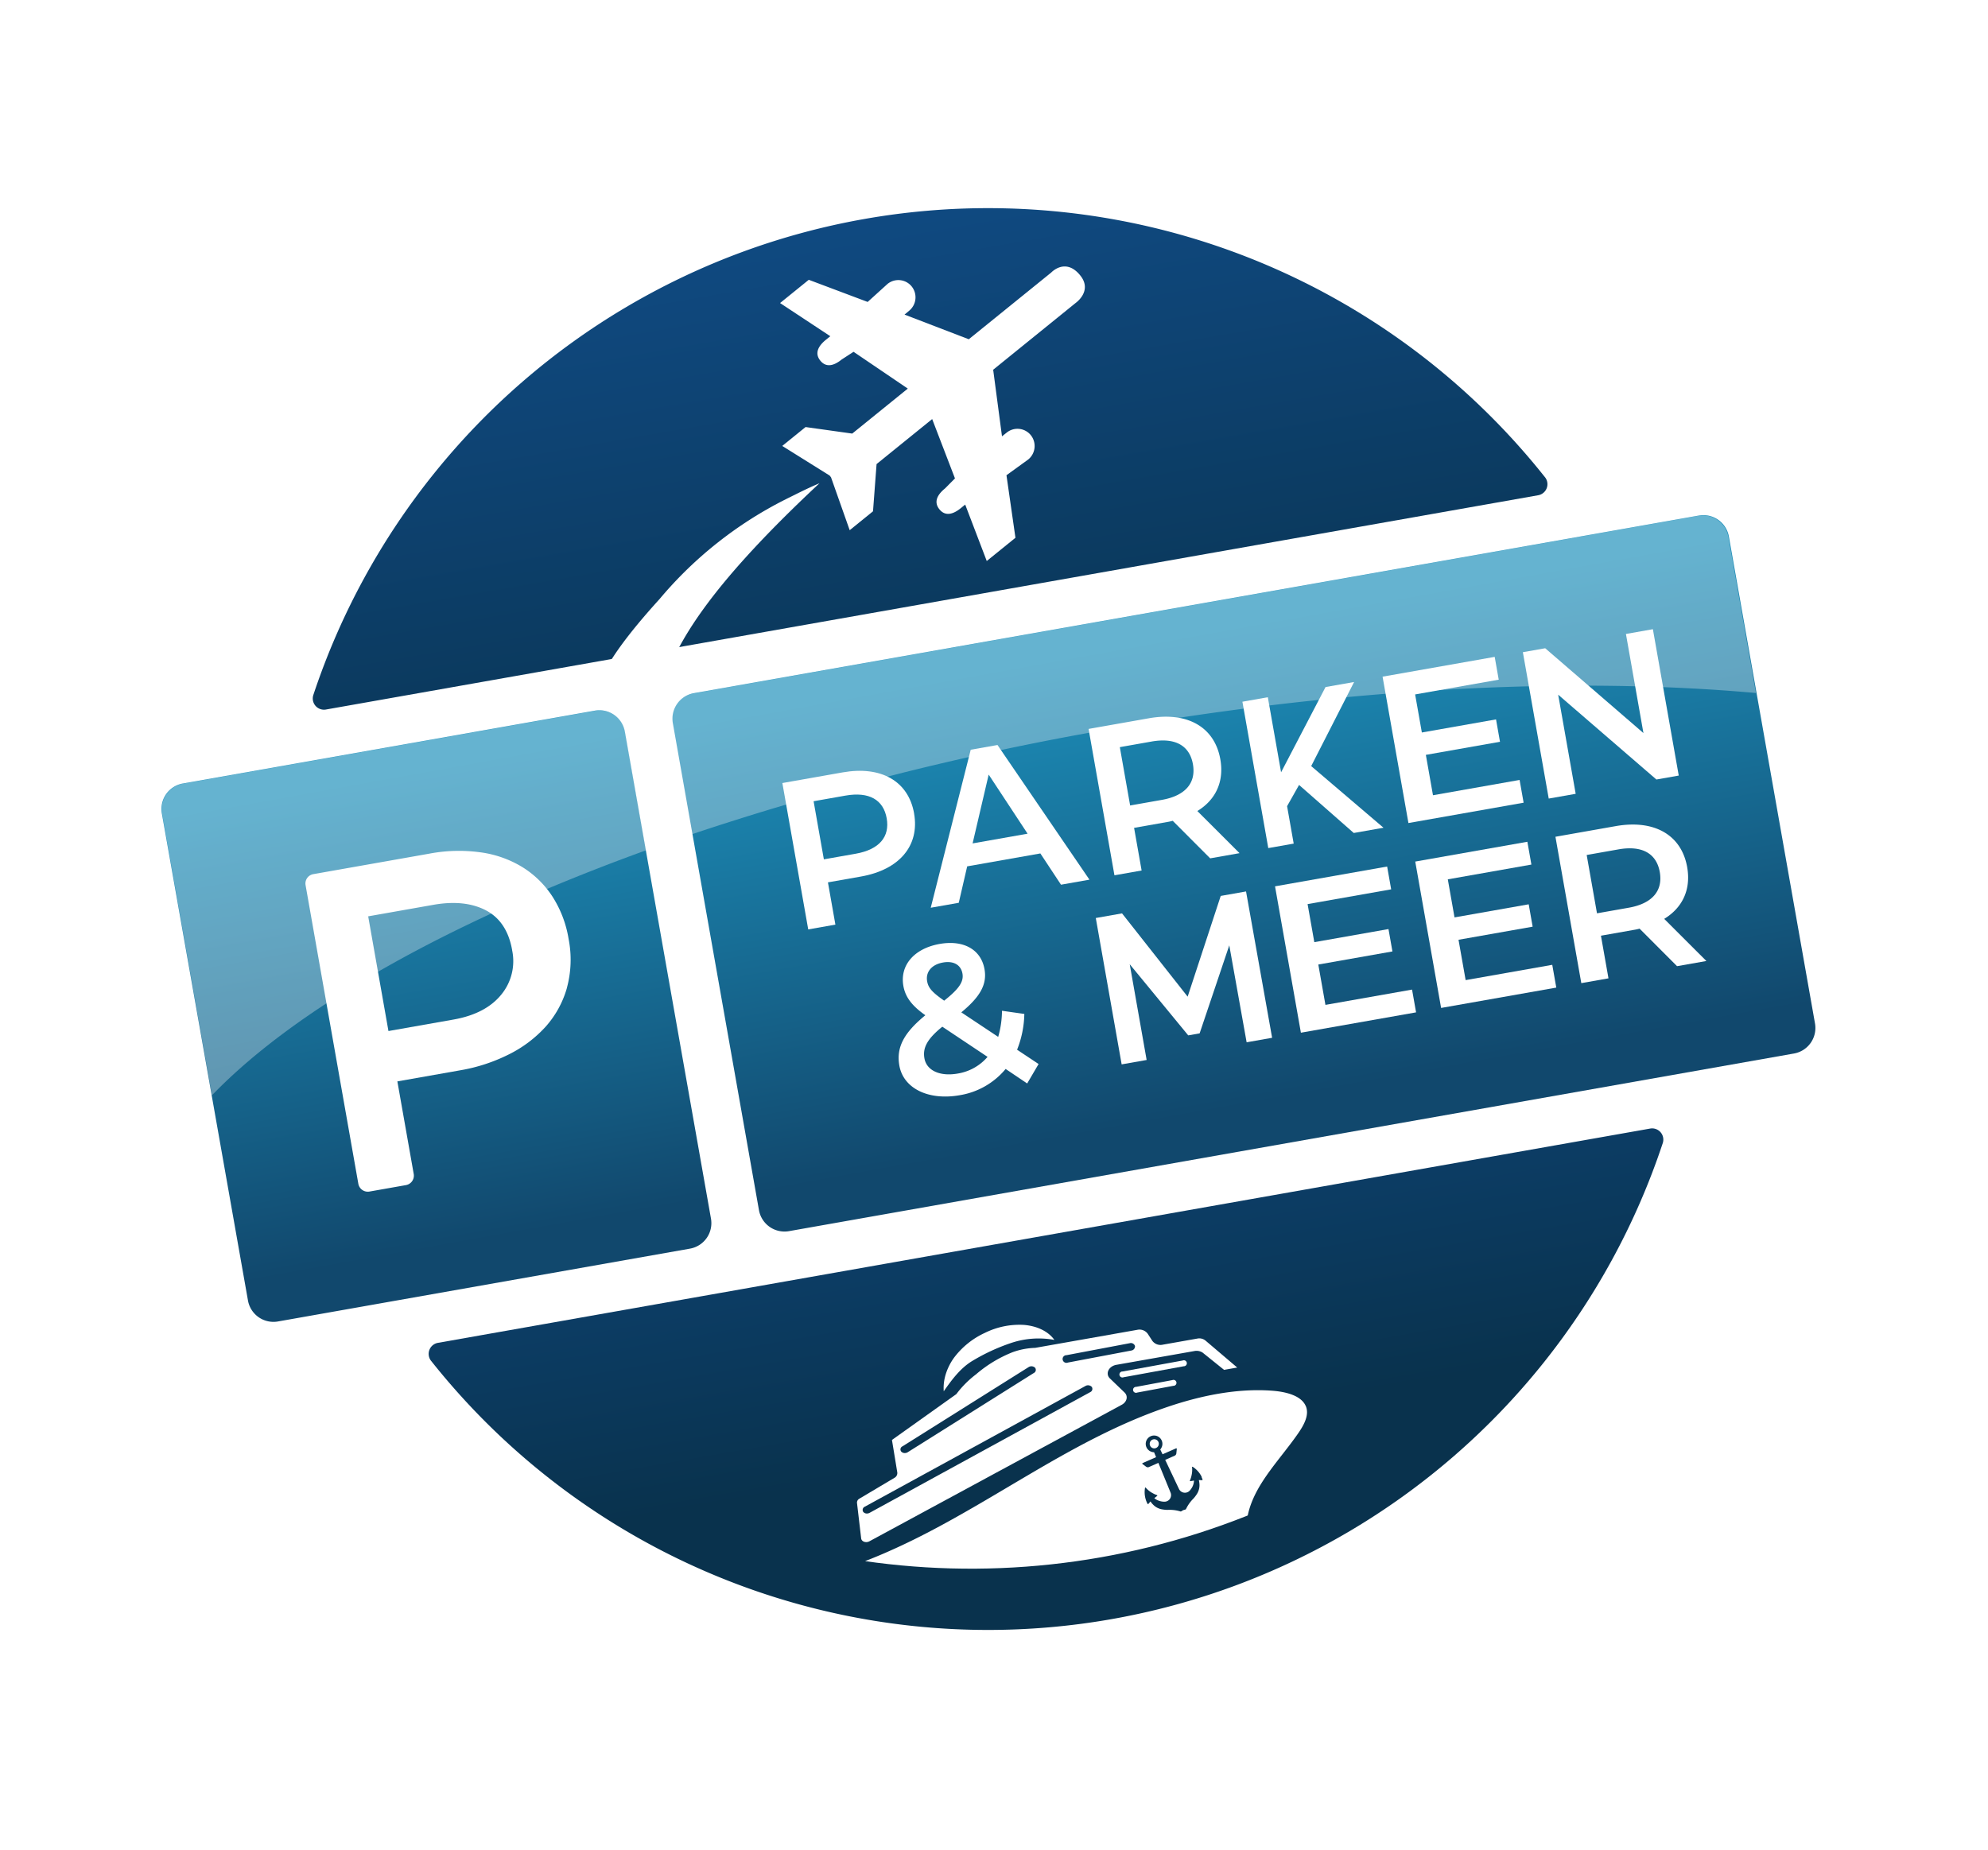 <?xml version="1.0" encoding="UTF-8"?>
<svg xmlns="http://www.w3.org/2000/svg" xmlns:xlink="http://www.w3.org/1999/xlink" width="556.41" height="517.939" viewBox="0 0 556.41 517.939">
  <defs>
    <filter id="Path_1" x="0" y="0" width="556.41" height="517.939" filterUnits="userSpaceOnUse">
      <feOffset dx="1.79" dy="1.79"></feOffset>
      <feGaussianBlur stdDeviation="3.33" result="blur"></feGaussianBlur>
      <feFlood flood-color="#030303" flood-opacity="0.62"></feFlood>
      <feComposite operator="in" in2="blur"></feComposite>
      <feComposite in="SourceGraphic"></feComposite>
    </filter>
    <linearGradient id="linear-gradient" x1="0.505" y1="2.914" x2="0.505" y2="-1.205" gradientUnits="objectBoundingBox">
      <stop offset="0" stop-color="#11486d"></stop>
      <stop offset="0.99" stop-color="#1d8fba"></stop>
    </linearGradient>
    <linearGradient id="linear-gradient-2" x1="0.502" y1="0.92" x2="0.502" y2="0.042" xlink:href="#linear-gradient"></linearGradient>
    <linearGradient id="linear-gradient-3" x1="0.501" y1="-1.276" x2="0.501" y2="1.527" gradientUnits="objectBoundingBox">
      <stop offset="0" stop-color="#155dac"></stop>
      <stop offset="1" stop-color="#09324d"></stop>
    </linearGradient>
    <linearGradient id="linear-gradient-4" x1="0.501" y1="-1.683" x2="0.501" y2="0.538" xlink:href="#linear-gradient-3"></linearGradient>
    <clipPath id="clip-path">
      <path id="Path_12" data-name="Path 12" d="M50.536,279.046A208.859,208.859,0,0,0,418.024,279a3.3,3.3,0,0,0-2.915-4.846L53.462,274.2a3.291,3.291,0,0,0-2.915,4.845Z" transform="translate(-50.144 -274.15)" fill="none"></path>
    </clipPath>
    <linearGradient id="linear-gradient-5" x1="0.501" y1="0.92" x2="0.501" y2="0.042" xlink:href="#linear-gradient"></linearGradient>
  </defs>
  <g id="Group_453" data-name="Group 453" transform="matrix(0.985, -0.174, 0.174, 0.985, 8.2, 89.844)">
    <g transform="matrix(0.98, 0.17, -0.17, 0.98, 7.53, -89.9)" filter="url(#Path_1)">
      <path id="Path_1-2" data-name="Path 1" d="M237.861,422.737h.173A211.344,211.344,0,0,0,421.122,311.791a15.5,15.5,0,0,0,1.382-11.438h27.864a19.825,19.825,0,0,0,19.8-19.808l-.02-138.4a19.825,19.825,0,0,0-19.808-19.8H422.453a15.733,15.733,0,0,0-1.371-11.468,211.463,211.463,0,0,0-372.059.081A15.674,15.674,0,0,0,47.672,122.4H19.808A19.827,19.827,0,0,0,0,142.213l.02,138.4a19.825,19.825,0,0,0,19.808,19.8H47.692a15.481,15.481,0,0,0,1.392,11.448,211.3,211.3,0,0,0,183.1,110.875h.173" transform="matrix(0.98, -0.17, 0.17, 0.98, 8.2, 89.84)" fill="#fff"></path>
    </g>
    <path id="Path_2" data-name="Path 2" d="M101.4,194.073a14.744,14.744,0,0,1-5.242,11.844q-5.226,4.464-14.282,4.469H63.39v-32.6H81.878q8.914,0,14.211,4.053c3.555,2.733,5.313,6.816,5.323,12.23Z" transform="translate(1.002 2.81)" fill="url(#linear-gradient)"></path>
    <path id="Path_3" data-name="Path 3" d="M136.664,132.84,19.6,132.86a7.244,7.244,0,0,0-7.253,7.253l.02,138.4a7.244,7.244,0,0,0,7.253,7.253l117.061-.02a7.244,7.244,0,0,0,7.253-7.253l-.02-138.4A7.244,7.244,0,0,0,136.664,132.84Zm-21.18,75.037a27.631,27.631,0,0,1-7.761,9.671,34.712,34.712,0,0,1-11.5,5.851,48.211,48.211,0,0,1-14.069,2.011H64.2V251.73a2.692,2.692,0,0,1-2.682,2.682H51.144a2.692,2.692,0,0,1-2.682-2.682v-84.87a2.66,2.66,0,0,1,2.672-2.661H84.025a44.363,44.363,0,0,1,14.231,2.123,30.2,30.2,0,0,1,10.828,6.115,26.951,26.951,0,0,1,6.836,9.548,31.218,31.218,0,0,1,2.4,12.494,30.146,30.146,0,0,1-2.854,13.409Z" transform="translate(0.195 2.099)" fill="url(#linear-gradient-2)"></path>
    <path id="Path_4" data-name="Path 4" d="M409.121,116.683a198.914,198.914,0,0,0-350,.051,3.137,3.137,0,0,0,2.783,4.612l344.439-.051a3.142,3.142,0,0,0,2.783-4.612Z" transform="translate(0.928 0.195)" fill="url(#linear-gradient-3)"></path>
    <path id="Path_5" data-name="Path 5" d="M59.146,301.463a198.914,198.914,0,0,0,350-.051,3.137,3.137,0,0,0-2.783-4.612l-344.439.051a3.142,3.142,0,0,0-2.783,4.612Z" transform="translate(0.929 4.691)" fill="url(#linear-gradient-4)"></path>
    <path id="Path_6" data-name="Path 6" d="M235.652,60.991l-17.513,9.7L205.6,66.619l-7.344,4.073,11.611,10.463.3.569,2.57,15.471,7.344-4.073,3.281-12.84,17.513-9.7,3.393,17.462-3.261,2.3c-2.336,1.3-3.819,3.108-2.539,5.445s3.6,2.052,5.932.752l1.412-.782,3.19,16.6,9.041-5.008.569-17.675,6.745-3.271a4.86,4.86,0,0,0,1.92-6.572,4.8,4.8,0,0,0-6.552-1.879l-1.453.782.813-18.782,25.984-14.394s5.292-2.438,2.621-7.324c-3.169-5.8-7.862-2.255-7.862-2.255L254.85,50.366l-16.507-9.924,1.432-.823a4.86,4.86,0,0,0,1.92-6.572,4.8,4.8,0,0,0-6.552-1.879L228.8,35.16l-15.146-8.97L204.609,31.2l12.23,11.59-1.412.782c-2.336,1.3-3.819,3.108-2.539,5.445s3.6,2.052,5.932.752l3.667-1.554L235.642,61Z" transform="translate(3.133 0.414)" fill="#fff" fill-rule="evenodd"></path>
    <g id="Group_1" data-name="Group 1" transform="translate(50.936 278.483)" clip-path="url(#clip-path)">
      <path id="Path_7" data-name="Path 7" d="M296.416,355.74c-.691-3.129-4.754-4.947-8.523-5.9-9.609-2.438-20.022-2.123-29.926-.579-14.628,2.276-28.371,7.09-41.81,12.108-8.736,3.261-17.441,6.643-26.36,9.6-5.14,1.7-10.361,3.261-15.684,4.551-.447.112-.894.223-1.351.325a133.308,133.308,0,0,1-15.349,2.712,9.472,9.472,0,0,0,1.473,7.425,12.258,12.258,0,0,0,3.758,3.515H274.018c-.366-5.221,2.5-10.28,6.288-14.526,3.85-4.317,8.665-8.035,12.769-12.2,2-2.032,3.921-4.48,3.352-7.029Z" transform="translate(-48.452 -272.982)" fill="#fff"></path>
      <path id="Path_8" data-name="Path 8" d="M271.715,333.02a2.7,2.7,0,0,0-2.021-.853H259.84a2.843,2.843,0,0,1-2.682-1.544l-.955-2.245a2.864,2.864,0,0,0-2.682-1.544H224.53a20.3,20.3,0,0,0-6.511.112,36.162,36.162,0,0,0-11.1,4.317,27.829,27.829,0,0,0-6.369,4.48l-19.971,9.5-.112,9.223a1.527,1.527,0,0,1-1.077,1.351l-10.636,4.023a1.25,1.25,0,0,0-.874,1.056l-.579,9.985c-.051.9,1.077,1.544,2.123,1.2l76.084-25.314c1.656-.5,2.357-2.062,1.463-3.291l-3.342-4.581c-1.107-1.524.254-3.434,2.448-3.434h22.165a3.128,3.128,0,0,1,2.184.823l5.079,5.81h3.738l-7.517-9.081Zm-88.558,14.5,38.6-15.694a1.483,1.483,0,0,1,1.757.457.963.963,0,0,1-.579,1.412l-38.6,15.694a1.482,1.482,0,0,1-.589.112,1.38,1.38,0,0,1-1.168-.579A.951.951,0,0,1,183.157,347.515Zm54.366-5.8-66.647,22.52a1.435,1.435,0,0,1-.508.081,1.339,1.339,0,0,1-1.2-.64.988.988,0,0,1,.7-1.371l66.647-22.52a1.446,1.446,0,0,1,1.707.559A.988.988,0,0,1,237.523,341.715Zm13.317-9.467-17.99.223h-.02a1.073,1.073,0,1,1-.02-2.1l17.99-.224a1.211,1.211,0,0,1,1.321,1.036A1.192,1.192,0,0,1,250.84,332.248Z" transform="translate(-48.292 -273.321)" fill="#fff"></path>
      <path id="Path_9" data-name="Path 9" d="M246.216,339.067a.836.836,0,1,1-.01-1.635l17.116-.1a.837.837,0,1,1,.02,1.635l-17.116.1h0Z" transform="translate(-47.061 -273.152)" fill="#fff"></path>
      <path id="Path_10" data-name="Path 10" d="M249.176,343.877a.832.832,0,1,1-.01-1.626l10.3-.1h.01a.832.832,0,1,1,.01,1.625l-10.3.1Z" transform="translate(-47.014 -273.075)" fill="#fff"></path>
      <path id="Path_11" data-name="Path 11" d="M197.816,330.512a15.886,15.886,0,0,1,3.4-4.795,22.6,22.6,0,0,1,9.731-5.353,21.782,21.782,0,0,1,11.1-.3c3.586.935,6.42,2.946,7.69,5.628a24.16,24.16,0,0,0-12.1-1.26,54.913,54.913,0,0,0-11.722,3.129c-3.687,1.493-6.562,4.317-9.163,6.9a12.629,12.629,0,0,1,1.067-3.941Z" transform="translate(-47.826 -273.434)" fill="#fff"></path>
    </g>
    <path id="Path_13" data-name="Path 13" d="M197.753,84.632a111.186,111.186,0,0,0-39.769,21.393c-44.736,34.639-6.3,28.422-2.448,22.175,5.414-8.776,14.77-22.023,52.131-46.29-2.7.6-5.374,1.382-7.984,2.154C199.043,84.257,198.393,84.439,197.753,84.632Z" transform="translate(2.157 1.295)" fill="#fff"></path>
    <path id="Path_14" data-name="Path 14" d="M448.116,132.8l-285.573.041a7.257,7.257,0,0,0-7.253,7.253l.02,138.4a7.257,7.257,0,0,0,7.253,7.253l285.573-.041a7.257,7.257,0,0,0,7.253-7.253l-.02-138.4a7.257,7.257,0,0,0-7.253-7.253Z" transform="translate(2.454 2.099)" fill="url(#linear-gradient-5)"></path>
    <g id="Group_2" data-name="Group 2" transform="translate(12.616 134.939)" opacity="0.32">
      <path id="Path_15" data-name="Path 15" d="M143.987,140.143a7.244,7.244,0,0,0-7.253-7.253l-117.061.02a7.244,7.244,0,0,0-7.253,7.253v80.066C39.9,200.218,86.4,183.853,143.987,173.817Z" transform="translate(-12.42 -132.839)" fill="#fff"></path>
      <path id="Path_16" data-name="Path 16" d="M455.209,184.494v-44.4a7.257,7.257,0,0,0-7.253-7.253l-285.573.041a7.257,7.257,0,0,0-7.253,7.253v31.49a793.851,793.851,0,0,1,118.91-8.634c68.486,0,131.435,8.035,181.159,21.5Z" transform="translate(-10.165 -132.84)" fill="#fff"></path>
    </g>
    <path id="Path_17" data-name="Path 17" d="M234.675,255.375l-5.232-5.049a21.046,21.046,0,0,1-13.967,5c-8.8,0-15.156-4.571-15.156-11.113,0-5.17,2.855-8.8,9.62-12.6-3.383-3.383-4.632-6.115-4.632-9.152,0-5.82,4.754-9.8,12.058-9.8,6.715,0,11.113,3.5,11.113,9.153,0,4.276-2.5,7.365-8.492,10.757l8.969,8.553a27.29,27.29,0,0,0,2.316-7.009l6,1.96a28.5,28.5,0,0,1-3.738,9.508l5.231,4.987-4.1,4.815Zm-9.63-9.264L214.054,235.6c-4.815,2.672-6.471,4.876-6.471,7.842,0,3.443,3.332,5.82,8.441,5.82a13.909,13.909,0,0,0,9.03-3.149Zm-12.962-23.77c0,1.839.772,3.21,3.748,6.176,4.815-2.611,6.359-4.338,6.359-6.592,0-2.377-1.727-3.982-4.815-3.982C214.044,217.942,212.083,219.781,212.083,222.341Z" transform="translate(3.166 3.361)" fill="#fff"></path>
    <path id="Path_18" data-name="Path 18" d="M296.193,254.707l-.061-27.569-12.454,22.815h-3.24l-12.657-22.459v27.213h-7.1v-41.6h7.456l14.028,26.147L296.183,213.1h7.192l.061,41.6h-7.253Z" transform="translate(4.12 3.368)" fill="#fff"></path>
    <path id="Path_19" data-name="Path 19" d="M343.549,248.216V254.7H310.82V213.1h31.855v6.481H318.926V230.4H340v6.359H318.937v11.468H343.57Z" transform="translate(4.912 3.368)" fill="#fff"></path>
    <path id="Path_20" data-name="Path 20" d="M382.769,248.216V254.7H350.04V213.1H381.9v6.481H358.146V230.4h21.078v6.359H358.157v11.468h24.633Z" transform="translate(5.532 3.368)" fill="#fff"></path>
    <path id="Path_21" data-name="Path 21" d="M416.474,254.687l-8.5-12.179a14.156,14.156,0,0,1-1.6.061H396.98v12.119h-7.72v-41.6h17.116c10.93,0,17.705,5.577,17.705,14.79,0,6.3-3.21,10.93-8.847,13.134l9.569,13.663h-8.319Zm-10.463-35.055h-9.03V236.21h9.03c6.776,0,10.28-3.088,10.28-8.32S412.786,219.632,406.011,219.632Z" transform="translate(6.152 3.368)" fill="#fff"></path>
    <path id="Path_22" data-name="Path 22" d="M382.769,196.486v6.481H350.04v-41.6H381.9v6.481H358.146v10.818h21.078v6.359H358.157V196.5h24.633Z" transform="translate(5.532 2.55)" fill="#fff"></path>
    <path id="Path_23" data-name="Path 23" d="M216.942,176.26c0,9.152-6.775,14.8-17.705,14.8H189.85v12.007h-7.72v-41.6h17.116c10.93,0,17.706,5.577,17.706,14.79Zm-7.781,0c0-5.231-3.5-8.259-10.28-8.259h-9.03v16.517h9.03C205.656,184.519,209.161,181.481,209.161,176.26Z" transform="translate(2.878 2.552)" fill="#fff"></path>
    <path id="Path_24" data-name="Path 24" d="M249.251,193.427H228.458l-4.094,9.63H216.4l18.711-41.6h7.608L261.5,203.047h-8.086Zm-2.56-6.064-7.842-18.183-7.781,18.183Z" transform="translate(3.42 2.552)" fill="#fff"></path>
    <path id="Path_25" data-name="Path 25" d="M295,203.057l-8.5-12.18a14.12,14.12,0,0,1-1.6.061H275.51v12.119h-7.72v-41.6h17.116c10.93,0,17.706,5.577,17.706,14.79,0,6.3-3.21,10.93-8.848,13.134l9.569,13.663h-8.319ZM284.541,168H275.51V184.58h9.031c6.776,0,10.28-3.088,10.28-8.32S291.316,168,284.541,168Z" transform="translate(4.232 2.552)" fill="#fff"></path>
    <path id="Path_26" data-name="Path 26" d="M322.37,187.15l-4.327,5.262v10.636H310.82v-41.6h7.222v21.332l16.4-21.332h8.116l-15.918,21.088,16.923,20.509h-8.451l-12.728-15.9Z" transform="translate(4.912 2.552)" fill="#fff"></path>
    <path id="Path_27" data-name="Path 27" d="M426.215,161.44v41.6h-6.349l-22.937-28.158v28.168H389.27v-41.6h6.349l22.937,28.158V161.44Z" transform="translate(6.152 2.551)" fill="#fff"></path>
    <path id="Path_28" data-name="Path 28" d="M262.888,370.044a7.01,7.01,0,0,0-1.707-2.946c-.071-.071-.132-.132-.193-.183l-.1-.1a.128.128,0,0,0-.183.02.149.149,0,0,1-.02.031v.04c0,.1-.01.2-.02.3a1.379,1.379,0,0,1-.041.295,5.773,5.773,0,0,1-.193.853c-.051.183-.112.356-.173.518-.091.244-.193.478-.284.68a1.157,1.157,0,0,1-.1.193c-.162.315-.315.559-.417.721a.129.129,0,0,0,.1.2h1.016v.01c-.02.081-.03.152-.051.234a.19.19,0,0,1-.02.071.913.913,0,0,1-.051.152.21.21,0,0,1-.03.071c-.02.051-.03.092-.051.142a.215.215,0,0,1-.03.071c-.02.051-.041.091-.061.142,0,.02-.02.041-.03.061a1.12,1.12,0,0,1-.081.152.078.078,0,0,1-.02.041,5.105,5.105,0,0,1-.356.549,5.343,5.343,0,0,1-.863.863,1.839,1.839,0,0,1-2.9-.975l-2.377-8.685,2.814-.69a.8.8,0,0,0,.569-.549l.345-1.209a.158.158,0,0,0-.193-.193l-3.992.975-.4-1.432a2.027,2.027,0,0,0,.406-.427,2.3,2.3,0,0,0,.427-1.991,2.333,2.333,0,1,0-3.281,2.661,2.174,2.174,0,0,0,.609.213l.315,1.452-4,.975a.157.157,0,0,0-.071.264l.863.914a.793.793,0,0,0,.752.224l2.814-.691,1.91,8.8a1.843,1.843,0,0,1-2.113,2.2,4.693,4.693,0,0,1-1.168-.366,4.5,4.5,0,0,1-.569-.315c-.01,0-.02-.02-.041-.02a1.257,1.257,0,0,1-.142-.1c-.02-.01-.03-.031-.051-.041l-.122-.091c-.02-.02-.04-.03-.061-.051-.041-.031-.071-.071-.112-.1a.269.269,0,0,0-.061-.051l-.112-.112-.051-.051c-.051-.061-.1-.111-.152-.173h0l.894-.477a.126.126,0,0,0,0-.224c-.163-.091-.406-.244-.7-.447a1.089,1.089,0,0,1-.173-.132c-.122-.091-.244-.193-.376-.295a7.209,7.209,0,0,1-.589-.549,6.084,6.084,0,0,1-.559-.67c-.061-.081-.112-.162-.173-.244a2.309,2.309,0,0,1-.163-.264c0-.01-.01-.02-.02-.031s-.02-.02-.03-.02-.041-.02-.061-.01h-.03a.1.1,0,0,0-.071.071,1.078,1.078,0,0,1-.051.132c-.03.071-.051.162-.081.254a7,7,0,0,0-.152,3.4c.03.122.061.243.091.376a2.734,2.734,0,0,0,.122.376.127.127,0,0,0,.152.081.088.088,0,0,0,.061-.031l.7-.579h0c.041.081.071.163.112.244a.93.93,0,0,1,.051.1l.061.122a3.687,3.687,0,0,0,.274.447.147.147,0,0,0,.02.031,4.568,4.568,0,0,0,2.306,1.808h0a9.953,9.953,0,0,0,1.432.4,10.562,10.562,0,0,1,3.606,1.107,4.5,4.5,0,0,0,.731-.274,3.417,3.417,0,0,0,.772-.091,10.56,10.56,0,0,1,2.682-2.651,10.314,10.314,0,0,0,1.087-1.016h0a4.605,4.605,0,0,0,1.209-2.671v-.031a4.489,4.489,0,0,0,.03-.528v-.264a2.453,2.453,0,0,0-.01-.274h0l.894.193h.061a.132.132,0,0,0,.091-.142c-.02-.132-.041-.264-.071-.4s-.061-.254-.091-.376ZM250.18,358.9a1.274,1.274,0,1,1,1.534.945A1.266,1.266,0,0,1,250.18,358.9Z" transform="translate(3.893 5.631)" fill="#09324d"></path>
  </g>
</svg>
